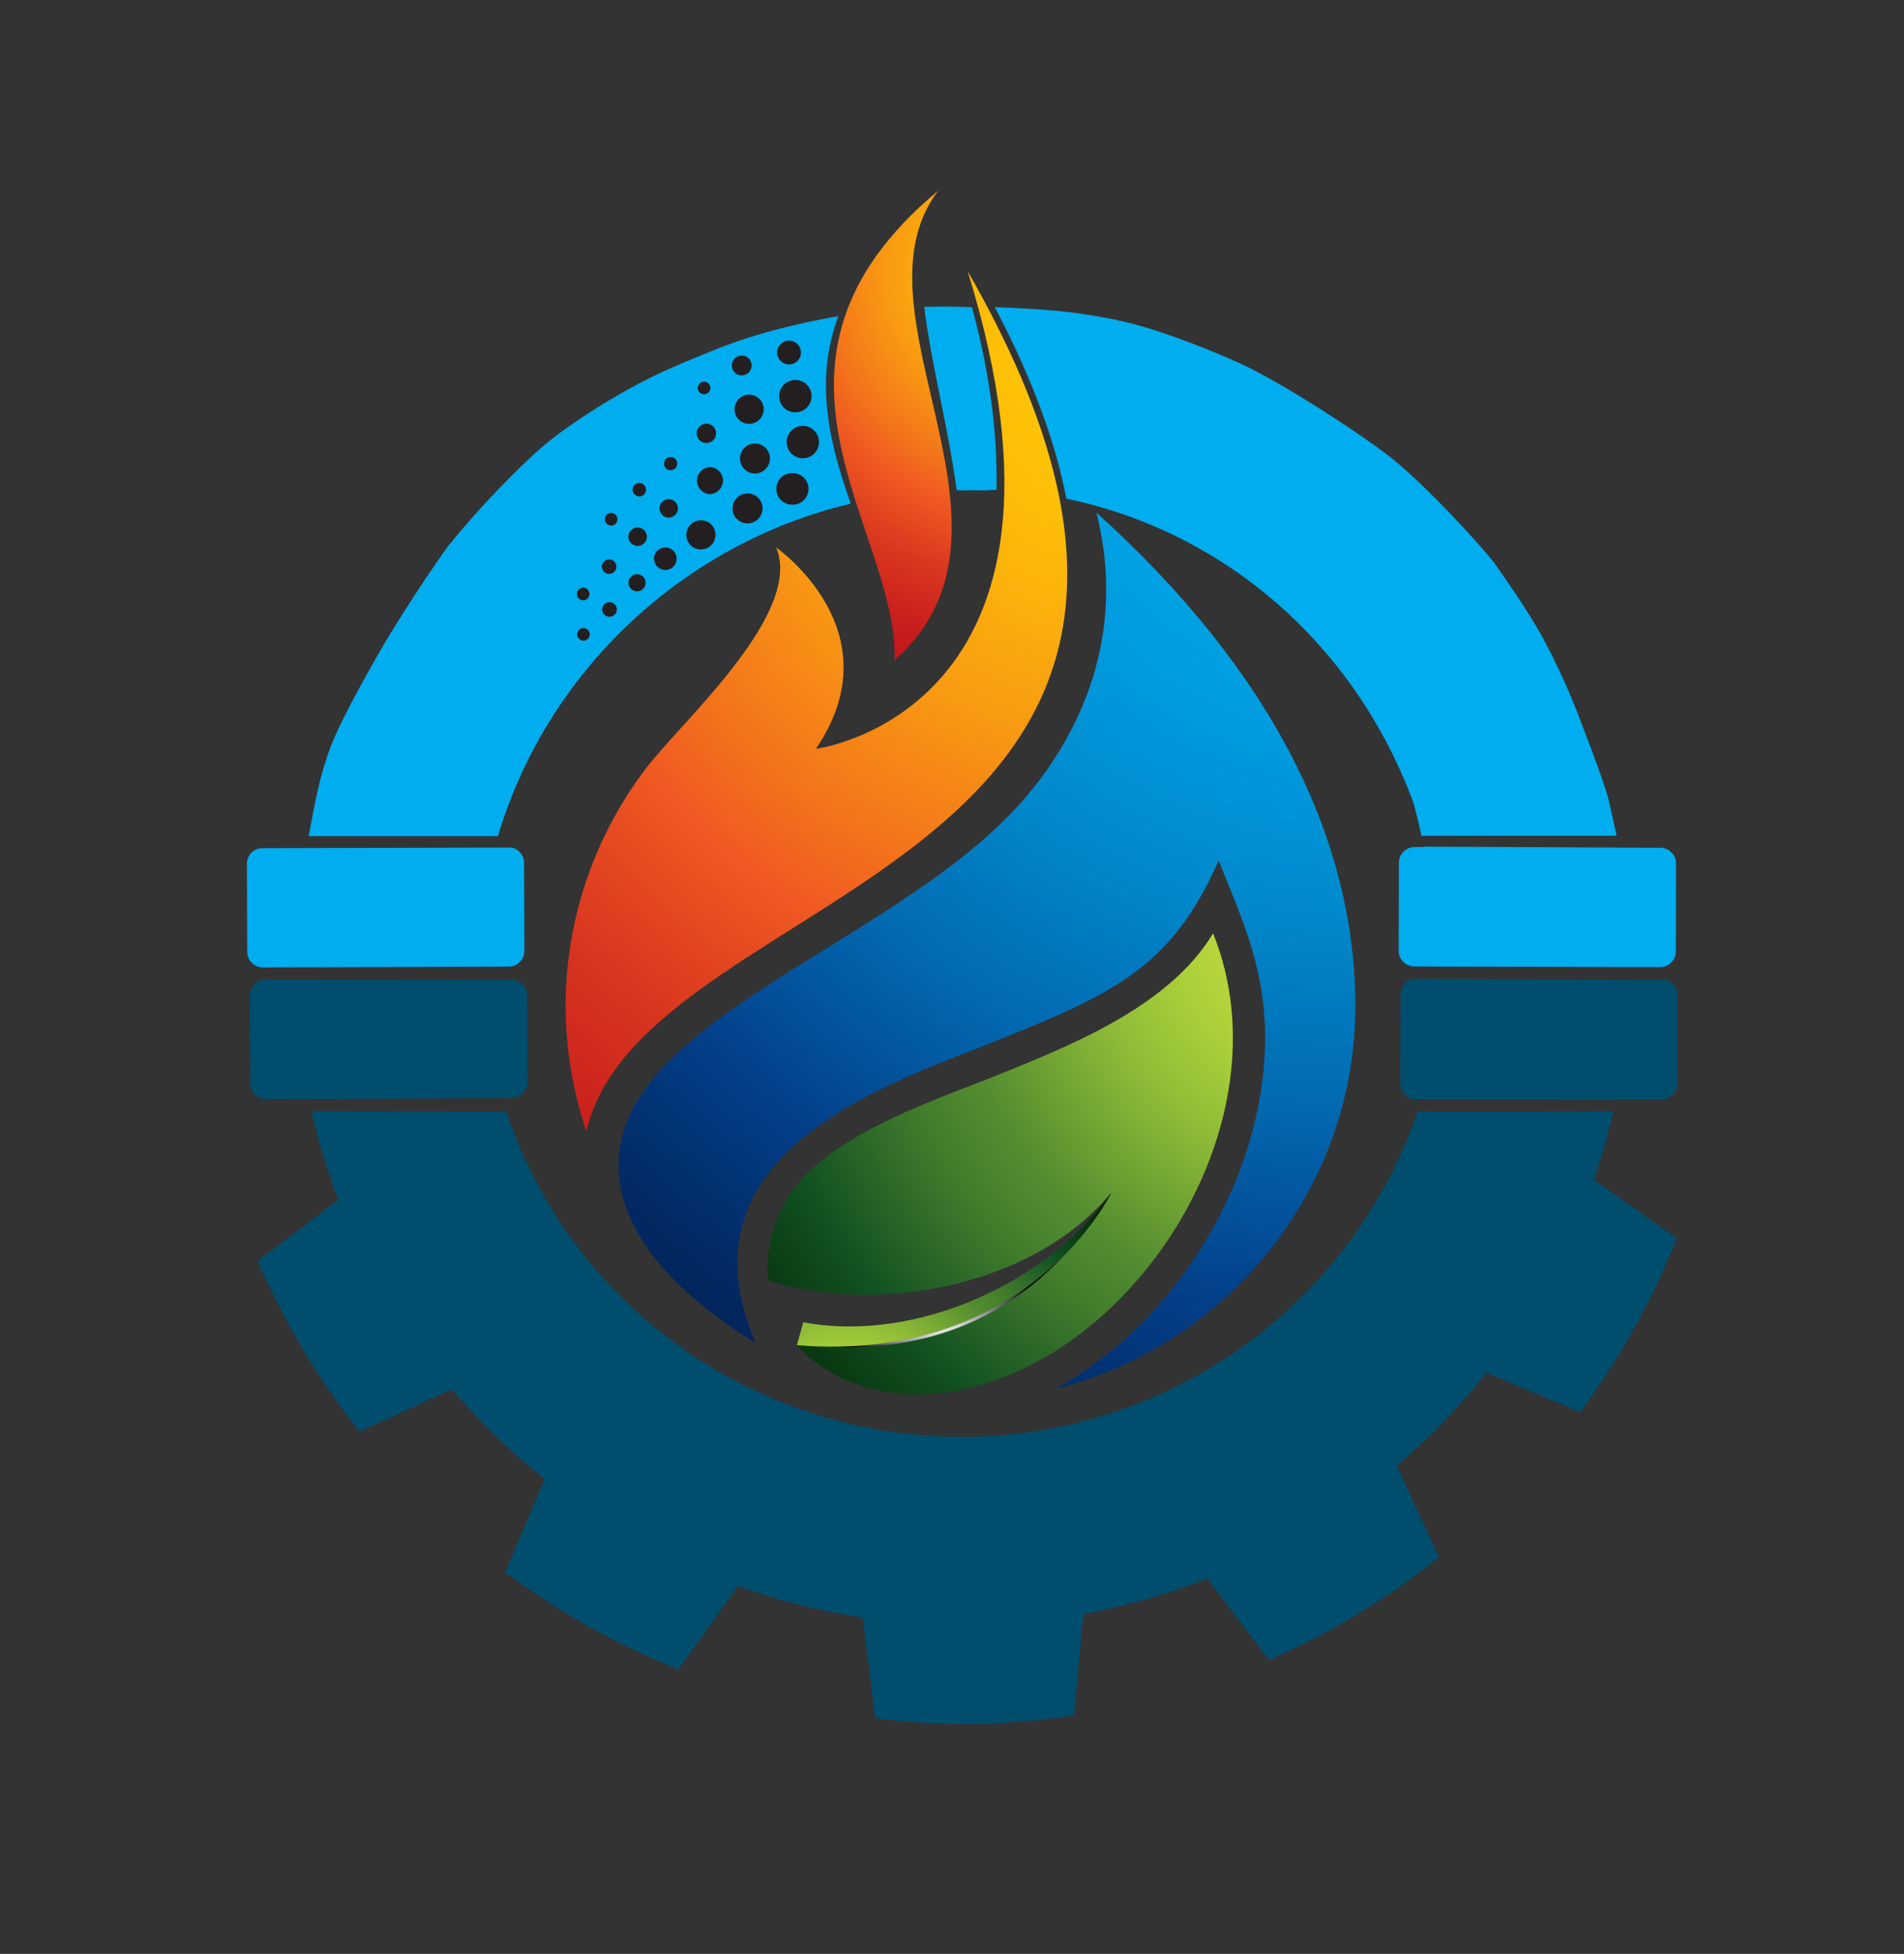 <?xml version="1.0" encoding="UTF-8"?>
<svg data-bbox="23.99 18.53 139.02 148.943" viewBox="0 0 185 189.8" xmlns="http://www.w3.org/2000/svg" data-type="ugc">
    <rect x="0" y="0" width="185" height="189.8" fill="#333333" stroke="none"/>
    <g>
        <path d="m49.71 82.33-24.41.06c-.74.11-1.31.74-1.31 1.51l.03 8.55c0 .85.69 1.52 1.53 1.52l23.88-.08c.85 0 1.52-.69 1.52-1.53l-.03-8.55c0-.73-.52-1.34-1.21-1.48z" fill="#00adee"/>
        <path d="m161.33 82.35-4.18-.01v-.01l-18.8-.09c0 .01.01.03.01.04h-.91c-.85 0-1.53.68-1.53 1.52l-.02 8.55c0 .85.68 1.53 1.52 1.53l23.88.06c.85 0 1.53-.68 1.53-1.52l.02-8.55c0-.83-.68-1.51-1.52-1.52z" fill="#00adee"/>
        <path d="M81.46 30.71c-1.36.24-2.8.52-4.28.87-2.52.59-5.12 1.35-7.51 2.31-2.1.84-5.16 2.07-7.62 3.38-4.14 2.2-7.57 4.63-9.06 5.88-2.38 1.99-6.63 6.37-9.24 9.65.07-.24-4.16 5.8-6.91 10.59-2 3.48-3.96 7.13-4.75 9.24-1.1 2.93-1.54 5.64-2.1 8.59h18.39c4.85-16.24 18.23-28.49 34.28-32.3-2.04-5.77-3.59-11.88-1.2-18.21z" fill="#00adee"/>
        <radialGradient gradientUnits="userSpaceOnUse" r="39.575" cy="26.356" cx="100.151" id="65b22372-eda3-4b56-8b2d-415d5712ba0d">
            <stop offset="0" stop-color="#ffca05"/>
            <stop offset=".095" stop-color="#fec406"/>
            <stop offset=".219" stop-color="#fcb40b"/>
            <stop offset=".36" stop-color="#f89912"/>
            <stop offset=".512" stop-color="#f3731b"/>
            <stop offset=".6" stop-color="#f05a22"/>
            <stop offset=".764" stop-color="#d9371f"/>
            <stop offset=".91" stop-color="#c91f1d"/>
            <stop offset="1" stop-color="#c3161c"/>
        </radialGradient>
        <path d="M86.92 64.14c14.36-12.71-4.76-33.71 4.23-45.61-20.21 16.83-3.85 32.9-4.23 45.61z" fill-rule="evenodd" clip-rule="evenodd" fill="url(#65b22372-eda3-4b56-8b2d-415d5712ba0d)"/>
        <radialGradient gradientUnits="userSpaceOnUse" r="75.801" cy="89.593" cx="130.695" id="d3a4f542-a5eb-4b4d-a62d-b3df0610b7b3">
            <stop offset="0" stop-color="#d8e03f"/>
            <stop offset=".07" stop-color="#cddc3e"/>
            <stop offset=".191" stop-color="#b1d23a"/>
            <stop offset=".236" stop-color="#a5cd39"/>
            <stop offset=".323" stop-color="#8fbb37"/>
            <stop offset=".502" stop-color="#558e30"/>
            <stop offset=".505" stop-color="#548d30"/>
            <stop offset=".592" stop-color="#427d2c"/>
            <stop offset=".765" stop-color="#135222"/>
            <stop offset=".773" stop-color="#115021"/>
            <stop offset="1" stop-color="#001d00"/>
        </radialGradient>
        <path d="M117.87 90.66c-4.4 7.31-14.28 11.08-21.92 14.16-5.94 2.31-16.28 5.93-19.52 11.7-1.54 2.69-2.08 5.39-1.78 7.85 10.42 3.39 25.77.69 33.34-8.54 0 0-7.95 16.7-30.56 14.85 3.09 3.39 8.26 5.39 14.28 4.62 18.06-2.4 33.65-26.02 26.16-44.64z" fill-rule="evenodd" clip-rule="evenodd" fill="url(#d3a4f542-a5eb-4b4d-a62d-b3df0610b7b3)"/>
        <radialGradient gradientUnits="userSpaceOnUse" r="99.473" cy="36.814" cx="109.607" id="32423344-7ab3-4422-bb1b-5d9e23b86224">
            <stop offset="0" stop-color="#ffca05"/>
            <stop offset=".095" stop-color="#fec406"/>
            <stop offset=".219" stop-color="#fcb40b"/>
            <stop offset=".36" stop-color="#f89912"/>
            <stop offset=".512" stop-color="#f3731b"/>
            <stop offset=".6" stop-color="#f05a22"/>
            <stop offset=".764" stop-color="#d9371f"/>
            <stop offset=".91" stop-color="#c91f1d"/>
            <stop offset="1" stop-color="#c3161c"/>
        </radialGradient>
        <path d="M75.42 53.19s11.65 8.08 3.86 19.55c0 0 28.02-3.54 14.74-46.4 33.8 58.94-31.34 59.01-37.05 83.56-1.31-3.93-2.01-8-2.01-12.16 0-8.77 3.01-16.93 8.03-23.39 3.56-4.54 15.06-14.85 12.43-21.16z" fill-rule="evenodd" clip-rule="evenodd" fill="url(#32423344-7ab3-4422-bb1b-5d9e23b86224)"/>
        <radialGradient gradientUnits="userSpaceOnUse" r="144.942" cy="38.514" cx="131.793" id="0c086d08-3b8f-4de7-9490-43129f88affd">
            <stop offset="0" stop-color="#00adee"/>
            <stop offset=".113" stop-color="#00a9ea"/>
            <stop offset=".23" stop-color="#009cdf"/>
            <stop offset=".349" stop-color="#0188cc"/>
            <stop offset=".469" stop-color="#026bb2"/>
            <stop offset=".59" stop-color="#034690"/>
            <stop offset=".6" stop-color="#03428d"/>
            <stop offset=".697" stop-color="#022e6c"/>
            <stop offset=".83" stop-color="#011744"/>
            <stop offset=".935" stop-color="#00082c"/>
            <stop offset="1" stop-color="#000323"/>
        </radialGradient>
        <path d="M131.69 97.74c0 18.01-12.74 33.16-29.17 37.17 12.42-6.77 20.99-21.78 20.37-35.55-.31-6.08-2.31-10.31-4.48-15.77-4.78 10.77-10.42 13.08-23.62 18.31-11.5 4.46-28.71 11.31-21.38 28.55-5.25-3.23-11.89-8.46-13.12-15.16-2.86-15.62 26.08-22.85 38.97-37.39 5.71-6.46 10.28-16.26 7.27-28.11 17.07 15.39 25.16 31.79 25.16 47.95z" fill-rule="evenodd" clip-rule="evenodd" fill="url(#0c086d08-3b8f-4de7-9490-43129f88affd)"/>
        <radialGradient gradientUnits="userSpaceOnUse" r="9.144" cy="127.743" cx="91.339" id="713638e5-ce9d-4a12-9a08-567b36aa7ab6">
            <stop offset="0" stop-color="#ffffff"/>
            <stop offset=".093" stop-color="#f1f1f1"/>
            <stop offset=".269" stop-color="#cbcbcb"/>
            <stop offset=".511" stop-color="#8e8e8e"/>
            <stop offset=".806" stop-color="#3b3b3b"/>
            <stop offset="1" stop-color="#000000"/>
        </radialGradient>
        <path d="M79.28 130.75c10.58.77 18.22-2.54 24.24-8.92-6.1 6.15-15.59 9.38-24.24 8.92z" fill-rule="evenodd" clip-rule="evenodd" fill="url(#713638e5-ce9d-4a12-9a08-567b36aa7ab6)"/>
        <radialGradient gradientUnits="userSpaceOnUse" r="34.351" cy="139.201" cx="82.303" id="1619a592-a57c-4e55-a354-3e3099286eef">
            <stop offset="0" stop-color="#d8e03f"/>
            <stop offset=".07" stop-color="#cddc3e"/>
            <stop offset=".191" stop-color="#b1d23a"/>
            <stop offset=".236" stop-color="#a5cd39"/>
            <stop offset=".323" stop-color="#8fbb37"/>
            <stop offset=".502" stop-color="#558e30"/>
            <stop offset=".505" stop-color="#548d30"/>
            <stop offset=".592" stop-color="#427d2c"/>
            <stop offset=".765" stop-color="#135222"/>
            <stop offset=".773" stop-color="#115021"/>
            <stop offset="1" stop-color="#001d00"/>
        </radialGradient>
        <path d="M107.99 115.82s-7.95 16.7-30.56 14.85l.62-2.23c11.04 2.08 24-4 29.94-12.62z" fill-rule="evenodd" clip-rule="evenodd" fill="url(#1619a592-a57c-4e55-a354-3e3099286eef)"/>
        <path fill="#0a669a" fill-rule="evenodd" clip-rule="evenodd" d="M107.3 50.96v.08-.08z"/>
        <path d="M77.67 44.48a1.573 1.573 0 1 0 .64-3.08 1.573 1.573 0 0 0-.64 3.08z" fill="#231f20"/>
        <path d="M76.89 49.02a1.533 1.533 0 1 0 .15-3.06c-.85-.04-1.57.61-1.61 1.46-.04.83.61 1.56 1.46 1.6z" fill="#231f20"/>
        <path d="M68.03 53.37c.78.04 1.45-.56 1.49-1.34.04-.78-.56-1.45-1.34-1.49-.78-.04-1.45.56-1.49 1.34-.04.79.56 1.46 1.34 1.49z" fill="#231f20"/>
        <path d="M72.71 41.17c.78.04 1.45-.56 1.49-1.34.04-.78-.56-1.45-1.34-1.49-.78-.04-1.45.56-1.49 1.34-.04.79.56 1.45 1.34 1.49z" fill="#231f20"/>
        <path d="M72.56 50.84c.8.04 1.49-.58 1.53-1.38.04-.8-.58-1.49-1.38-1.53-.8-.04-1.49.58-1.53 1.38-.05.81.57 1.49 1.38 1.53z" fill="#231f20"/>
        <path d="M68.92 48a1.318 1.318 0 0 0 .13-2.63 1.318 1.318 0 0 0-.13 2.63z" fill="#231f20"/>
        <path d="M64.59 55.37a1.096 1.096 0 1 0-1.04-1.15c-.02.6.44 1.12 1.04 1.15z" fill="#231f20"/>
        <path d="M76.61 35.4c.64.03 1.18-.46 1.21-1.1.03-.64-.46-1.18-1.1-1.21-.64-.03-1.18.46-1.21 1.1-.03.64.47 1.18 1.1 1.21z" fill="#231f20"/>
        <path d="M64.93 50.28c.49.02.92-.36.94-.85a.902.902 0 0 0-.85-.94.902.902 0 0 0-.94.85c-.02.49.36.91.85.94z" fill="#231f20"/>
        <path d="M68.59 43.03c.52.03.96-.37.98-.89a.925.925 0 0 0-.89-.98.925.925 0 0 0-.98.89c-.03.52.37.96.89.98z" fill="#231f20"/>
        <path d="M72.02 36.46a.961.961 0 1 0-.91-1.01c-.03.53.38.99.91 1.01z" fill="#231f20"/>
        <path fill="#231f20" d="M61.912 55.78a.83.83 0 1 1-.07 1.658.83.83 0 0 1 .07-1.658z"/>
        <path d="M61.91 53.03c.49.02.92-.36.94-.85a.902.902 0 0 0-.85-.94.902.902 0 0 0-.94.85c-.03.49.36.91.85.94z" fill="#231f20"/>
        <path d="M59.19 59.91a.705.705 0 1 0 .07-1.41.705.705 0 0 0-.74.67c-.02.4.28.73.67.74z" fill="#231f20"/>
        <path d="M68.38 38.3c.34.02.62-.24.64-.58a.607.607 0 0 0-.58-.64.607.607 0 0 0-.64.58c-.02.33.24.62.58.64z" fill="#231f20"/>
        <path d="M65.13 45.67a.637.637 0 1 0-.6-.67c-.03.36.24.66.6.67z" fill="#231f20"/>
        <path d="M62.09 48.22c.36.02.66-.26.68-.62a.65.65 0 0 0-.62-.68.65.65 0 0 0-.68.62c-.02.36.26.66.62.68z" fill="#231f20"/>
        <path d="M73.28 45.99c.8.04 1.49-.58 1.53-1.38.04-.8-.58-1.49-1.38-1.53-.8-.04-1.49.58-1.53 1.38-.04.81.58 1.49 1.38 1.53z" fill="#231f20"/>
        <path d="M76.96 40.02a1.573 1.573 0 1 0-1.22-1.86c-.18.85.36 1.69 1.22 1.86z" fill="#231f20"/>
        <path d="M59.15 55.75a.705.705 0 1 0 .07-1.41.705.705 0 0 0-.74.67c-.01.39.29.72.67.74z" fill="#231f20"/>
        <path d="M56.66 62.23c.34.02.62-.24.64-.58a.607.607 0 0 0-.58-.64.607.607 0 0 0-.64.58c-.02.33.24.62.58.64z" fill="#231f20"/>
        <path d="M56.63 58.31c.34.02.62-.24.64-.58a.607.607 0 0 0-.58-.64.607.607 0 0 0-.64.58c-.01.33.25.62.58.64z" fill="#231f20"/>
        <path d="M59.35 51.05c.34.02.62-.24.64-.58a.607.607 0 0 0-.58-.64.607.607 0 0 0-.64.58c-.01.33.25.62.58.64z" fill="#231f20"/>
        <path d="M137.44 106.79h.29l19.52.02c0-.01.01-.02.01-.04l4.18.02c.85 0 1.53-.67 1.53-1.52l.04-8.55c0-.85-.67-1.53-1.52-1.53l-23.88-.11c-.85 0-1.53.67-1.53 1.52l-.04 8.55c0 .84.55 1.63 1.4 1.64z" fill="#004e6e"/>
        <path d="M30.02 106.74c0 .01 0 .02.01.03l18.79-.11c0-.01 0-.01-.01-.02h.91c.85 0 1.52-.69 1.52-1.54l-.04-8.55c0-.85-.75-1.37-1.59-1.36l-23.82-.03c-.85 0-1.52.69-1.52 1.54l.04 8.55c0 .85.69 1.52 1.54 1.52l4.17-.03z" fill="#004e6e"/>
        <path d="M154.86 114.58c.75-2.18 1.38-4.4 1.9-6.65l-9.33.02c-4.77.01-9.67-.01-9.67-.01-6.36 18.55-23.7 31.29-43.5 31.63-20.42.3-38.61-12.32-45.08-31.62l-18.91-.02c.67 2.93 1.54 5.81 2.61 8.61l-7.85 5.95c2.57 5.93 5.9 11.5 9.91 16.57l8.97-4.12c2.71 3.2 5.73 6.12 9 8.74l-3.81 9.05a75.08 75.08 0 0 0 16.83 9.45l5.75-8.11c3.94 1.4 8.01 2.43 12.14 3.05l1.23 9.8c3.21.39 6.43.58 9.66.55 3.23-.08 6.45-.36 9.64-.86l.91-9.83c4.11-.76 8.15-1.91 12.04-3.44l6 7.92c5.92-2.6 11.47-5.95 16.52-9.98l-4.1-8.92c3.19-2.72 6.11-5.74 8.72-9.02l9.1 3.83c3.84-5.2 6.99-10.87 9.37-16.87l-8.05-5.72z" fill="#004e6e"/>
        <path d="M93.53 47.63c1.14-.02 1.07 0 2.2 0 .52 0 .6-.07 1.09-.03.1-4.93-.47-10.7-2.38-17.76-2.05-.08-2.84-.07-4.64-.03.69 5.62 2.37 11.86 3.15 17.81.01.01.58.01.58.01z" fill="#00adee"/>
        <path d="M153.31 69.34s-1.31-3.49-3.3-7.19c-1.51-2.8-3.61-5.72-4.78-7.42-1.37-1.81-7.16-8.09-10.53-10.63-2.97-2.24-9.65-6.61-13.74-8.58-1.4-.67-5.58-2.5-9.77-3.75-2.38-.71-4.94-1.15-7.24-1.44-1.71-.21-3.92-.36-7.3-.5 3.71 7.05 5.92 13.18 6.96 18.61 15.48 3.23 27.96 14.2 33.64 29.31.21.56.74 2.79.86 3.44h18.97c-.16-.62-.7-3.29-.9-3.95-.84-2.67-2.01-5.63-2.87-7.9z" fill="#00adee"/>
    </g>
</svg>
